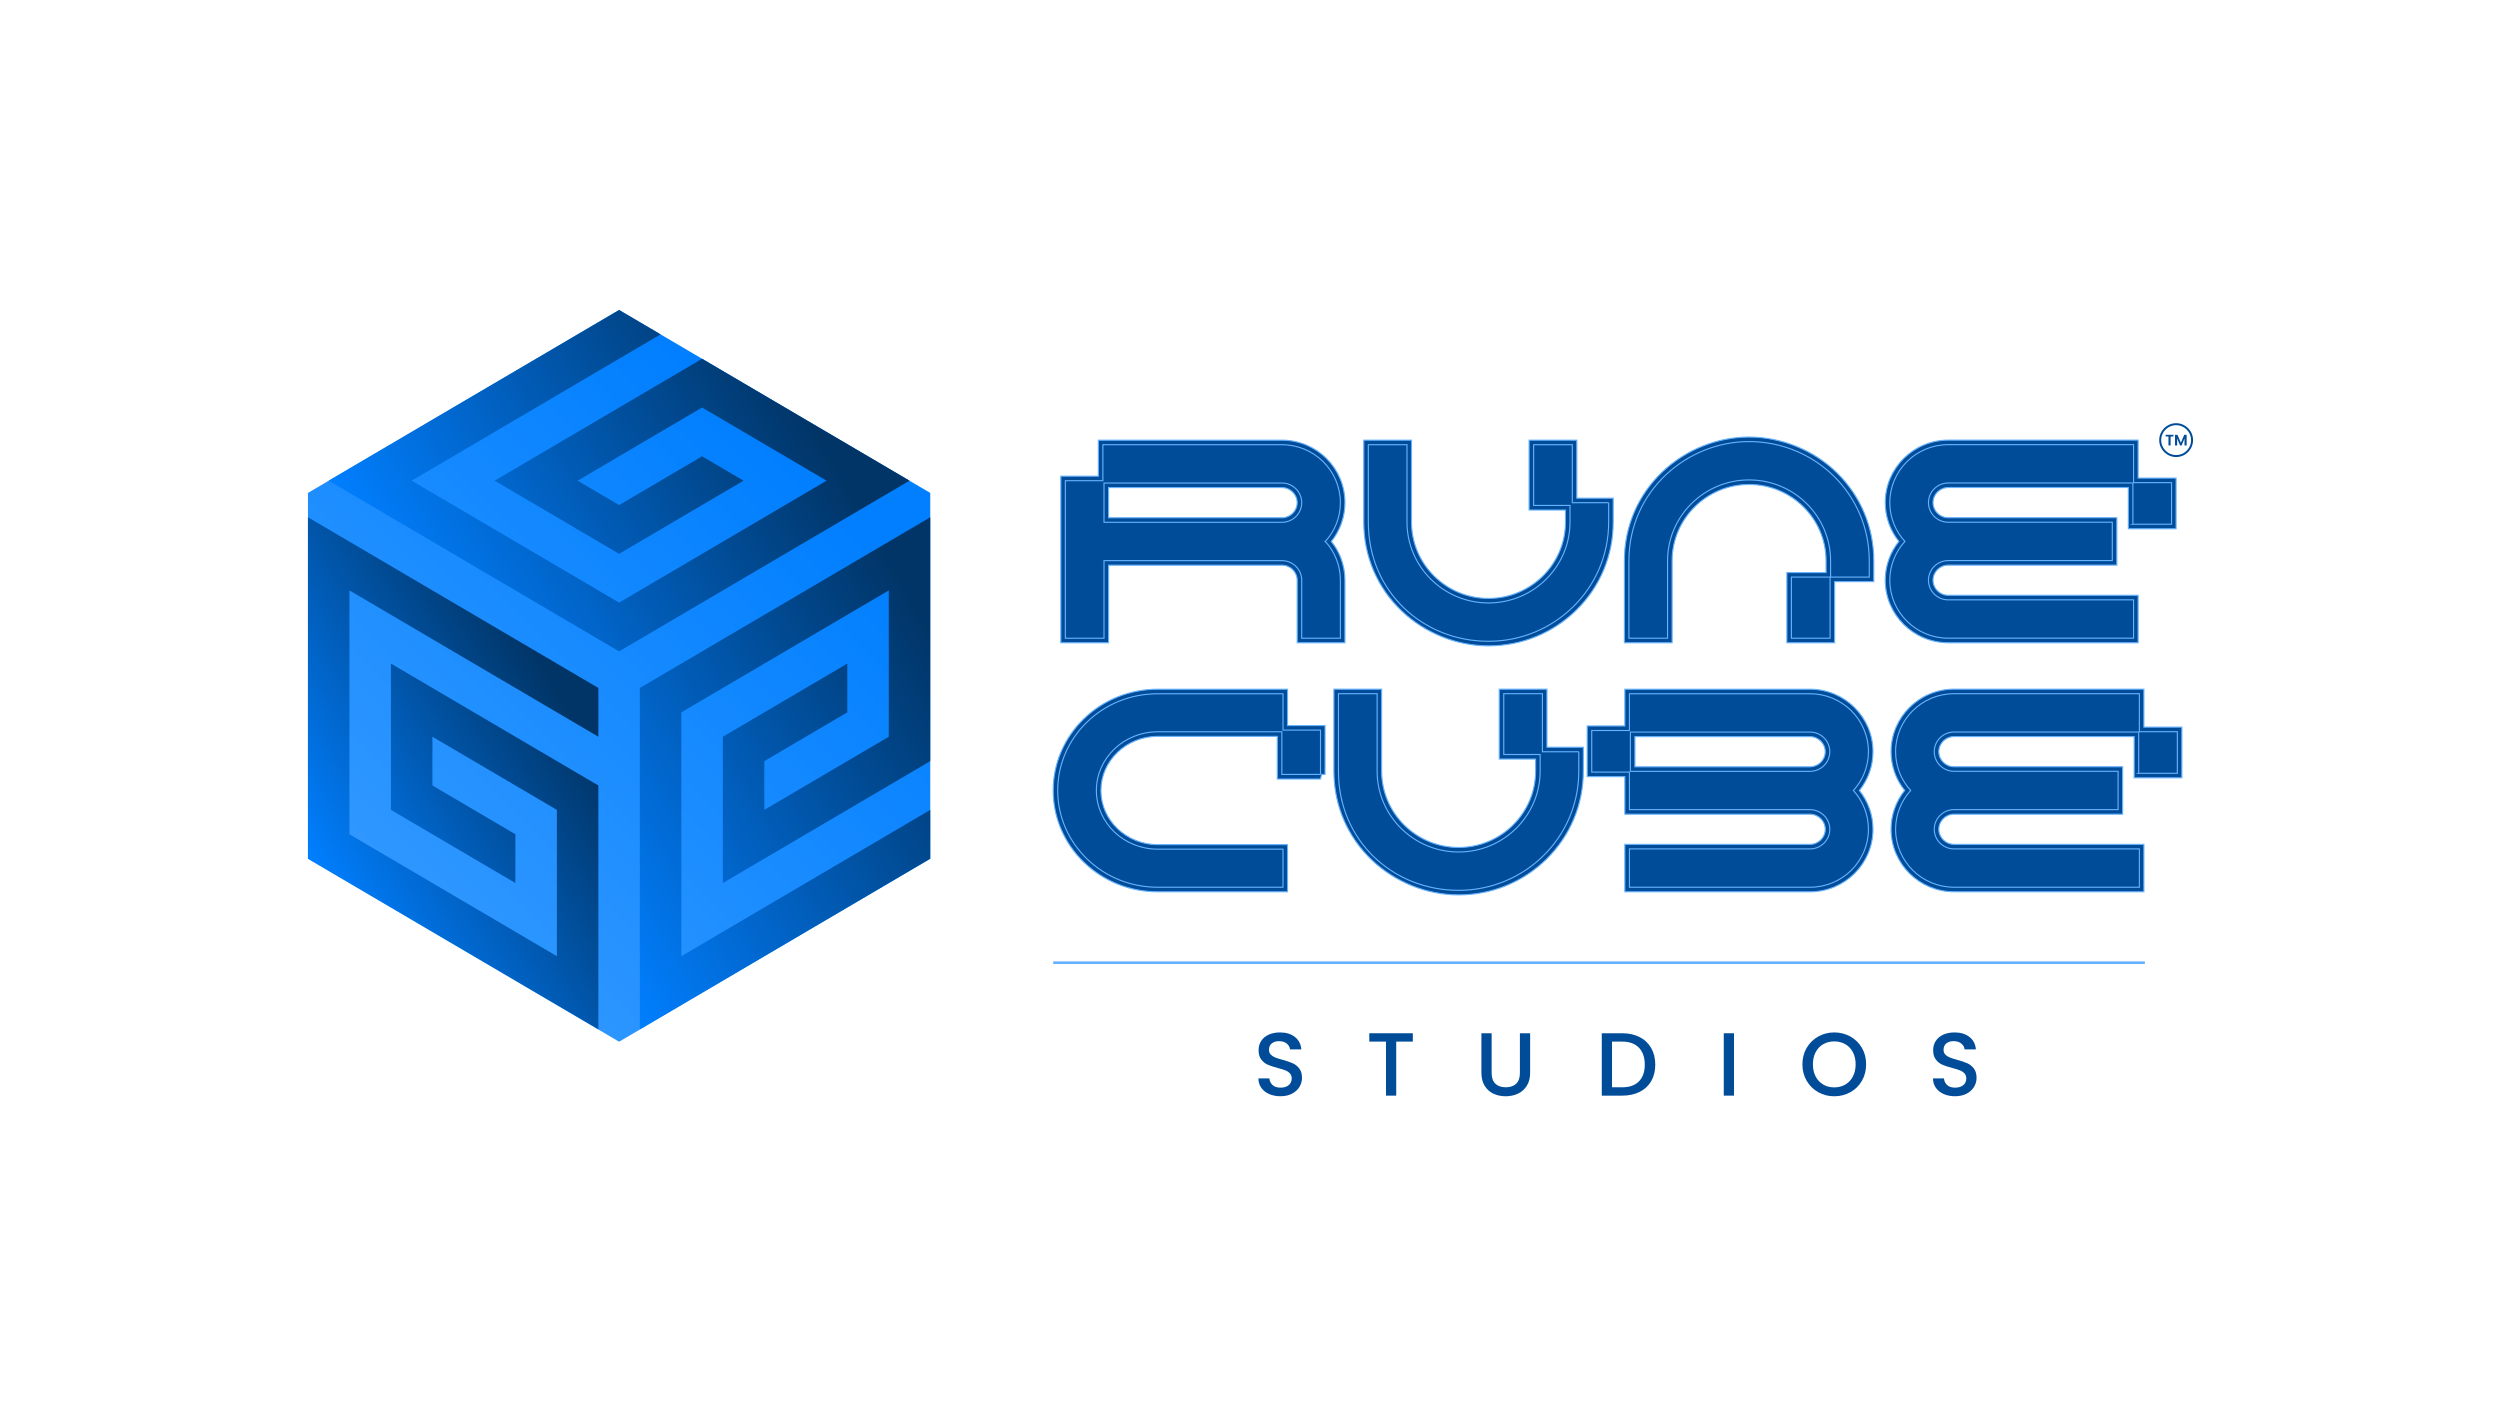 <svg xmlns="http://www.w3.org/2000/svg" xmlns:xlink="http://www.w3.org/1999/xlink" id="Layer_2" data-name="Layer 2" viewBox="0 0 1920 1080"><defs><style>      .cls-1 {        fill: url(#linear-gradient-4);      }      .cls-2 {        fill: url(#linear-gradient-3);      }      .cls-3 {        fill: url(#linear-gradient-2);      }      .cls-4 {        fill: url(#linear-gradient);      }      .cls-5 {        stroke-width: .87px;      }      .cls-5, .cls-6, .cls-7 {        stroke-miterlimit: 10;      }      .cls-5, .cls-8 {        fill: #004c98;      }      .cls-5, .cls-7 {        stroke: #66b2fe;      }      .cls-6 {        stroke: #004c98;        stroke-width: 1.53px;      }      .cls-6, .cls-7 {        fill: none;      }      .cls-7 {        stroke-width: 2.04px;      }    </style><linearGradient id="linear-gradient" x1="285.75" y1="708.78" x2="665.2" y2="329.33" gradientUnits="userSpaceOnUse"><stop offset="0" stop-color="#39f"></stop><stop offset=".89" stop-color="#017fff"></stop></linearGradient><linearGradient id="linear-gradient-2" x1="236" y1="658.57" x2="460.04" y2="529.22" gradientUnits="userSpaceOnUse"><stop offset="0" stop-color="#017fff"></stop><stop offset=".89" stop-color="#013567"></stop></linearGradient><linearGradient id="linear-gradient-3" x1="434.14" y1="691.34" x2="771.71" y2="496.45" xlink:href="#linear-gradient-2"></linearGradient><linearGradient id="linear-gradient-4" x1="308.19" y1="465.74" x2="642.75" y2="272.58" xlink:href="#linear-gradient-2"></linearGradient></defs><g><polygon class="cls-4" points="714.43 659.55 714.43 378.56 475.47 238.07 236.51 378.56 236.51 659.55 475.47 800.04 714.43 659.55"></polygon><g><polygon class="cls-3" points="427.68 509.62 411.75 500.26 395.81 490.89 379.88 481.52 363.95 472.16 348.02 462.8 332.09 453.44 316.16 444.07 300.23 434.71 284.3 425.35 268.36 415.98 252.43 406.62 236.5 397.25 236.5 659.44 252.43 668.8 268.36 678.17 284.3 687.53 300.23 696.9 316.16 706.26 332.09 715.62 348.02 724.99 363.95 734.35 379.89 743.72 395.81 753.08 411.75 762.45 427.68 771.8 443.61 781.17 459.54 790.54 459.54 603.26 443.61 593.89 427.68 584.53 411.75 575.17 411.74 575.17 395.81 565.81 379.89 556.44 379.89 556.44 379.88 556.44 363.95 547.08 348.02 537.71 332.09 528.35 316.16 518.99 300.23 509.62 300.23 621.99 316.16 631.35 316.16 631.35 332.09 640.72 348.02 650.08 363.95 659.44 379.88 668.8 379.89 668.8 395.81 678.17 395.81 640.71 379.88 631.35 363.95 621.98 348.02 612.62 332.09 603.26 332.09 565.81 348.02 575.17 363.95 584.53 379.88 593.89 395.81 603.26 411.75 612.62 411.75 612.63 427.68 621.98 427.68 734.35 411.75 724.99 379.88 706.26 363.95 696.9 348.02 687.54 284.29 650.08 268.36 640.72 268.36 453.44 284.3 462.8 300.23 472.16 316.16 481.53 316.16 481.53 332.09 490.9 348.02 500.26 363.95 509.62 379.88 518.99 395.81 528.34 411.75 537.71 411.75 537.71 427.68 547.08 443.61 556.44 459.54 565.81 459.54 528.34 443.61 518.99 427.68 509.62"></polygon><polygon class="cls-2" points="602.93 575.17 618.85 565.81 634.79 556.44 650.72 547.08 650.72 509.62 634.79 518.99 618.85 528.35 602.93 537.71 586.99 547.08 571.06 556.44 571.06 556.44 555.13 565.81 555.13 678.17 571.06 668.8 586.99 659.44 602.93 650.08 618.85 640.72 634.79 631.35 650.72 621.99 666.65 612.63 682.58 603.26 698.51 593.89 714.44 584.53 714.44 397.25 698.51 406.62 682.58 415.98 666.65 425.35 650.72 434.71 634.78 444.07 618.85 453.44 602.93 462.8 586.99 472.16 571.06 481.52 555.13 490.89 539.19 500.26 523.27 509.62 507.33 518.99 491.4 528.34 491.4 790.54 507.33 781.17 523.27 771.8 539.19 762.45 555.13 753.08 571.06 743.72 571.06 743.72 586.99 734.35 602.92 724.99 618.85 715.62 634.78 706.26 650.72 696.9 666.65 687.53 682.58 678.17 698.51 668.8 714.44 659.44 714.44 621.99 698.51 631.35 682.58 640.72 666.65 650.08 650.72 659.44 634.79 668.8 618.85 678.17 602.93 687.53 602.92 687.53 586.99 696.9 571.06 706.26 539.2 724.99 523.27 734.35 523.27 547.08 539.19 537.71 539.2 537.71 555.13 528.34 571.06 518.99 586.99 509.62 602.93 500.26 618.85 490.9 634.78 481.53 634.79 481.53 650.72 472.16 666.65 462.8 682.58 453.44 682.58 565.81 666.65 575.17 666.65 575.17 650.72 584.53 634.78 593.89 618.85 603.26 602.93 612.62 586.99 621.98 586.99 584.53 602.93 575.17"></polygon><polygon class="cls-1" points="507.34 481.53 523.27 472.16 539.2 462.8 555.13 453.44 571.06 444.08 586.99 434.71 602.92 425.35 602.93 425.35 618.85 415.98 634.79 406.62 650.72 397.26 666.65 387.89 682.58 378.53 698.51 369.16 682.58 359.8 666.65 350.43 650.72 341.07 634.78 331.71 618.85 322.34 602.92 312.98 586.99 303.61 571.06 294.25 555.13 284.89 539.19 275.53 523.27 284.88 507.34 294.25 491.4 303.61 475.47 312.98 459.54 322.34 443.61 331.71 443.61 331.71 427.68 341.07 411.75 350.43 395.81 359.8 379.88 369.16 395.81 378.53 411.75 387.89 427.68 397.25 443.61 406.62 459.54 415.98 475.47 425.35 491.4 415.98 507.34 406.62 523.27 397.25 539.19 387.89 555.13 378.53 571.06 369.16 555.13 359.8 539.2 350.43 523.27 359.8 507.34 369.16 491.4 378.53 475.47 387.89 459.54 378.53 443.61 369.16 459.54 359.8 475.47 350.43 491.4 341.07 507.34 331.71 523.27 322.34 539.2 312.98 555.13 322.34 571.06 331.71 586.99 341.07 602.93 350.43 618.85 359.8 634.79 369.16 618.85 378.53 602.93 387.89 586.99 397.25 571.06 406.62 555.13 415.98 539.2 425.35 523.27 434.71 507.34 444.07 491.4 453.44 475.47 462.8 459.54 453.44 443.61 444.07 427.68 434.71 411.75 425.35 395.81 415.98 379.88 406.62 363.95 397.25 348.02 387.89 332.09 378.53 316.16 369.16 332.09 359.8 348.02 350.43 363.95 341.07 379.88 331.71 395.81 322.34 411.75 312.98 427.68 303.61 443.61 294.25 459.54 284.88 475.47 275.53 491.4 266.16 507.33 256.79 491.4 247.44 475.47 238.07 459.54 247.44 443.61 256.79 427.68 266.16 411.75 275.53 395.81 284.89 379.89 294.25 363.95 303.61 348.02 312.98 332.09 322.34 316.16 331.71 300.23 341.07 284.3 350.43 268.36 359.8 252.43 369.16 268.36 378.53 284.29 387.89 300.23 397.26 316.16 406.62 332.09 415.98 348.02 425.35 363.95 434.71 379.88 444.08 395.81 453.44 411.74 462.8 411.75 462.8 427.68 472.16 443.61 481.53 459.54 490.9 475.47 500.26 491.4 490.9 507.34 481.53"></polygon></g></g><g><g><g><path class="cls-5" d="M996.24,493.62v-47.98c0-6.39-5.25-11.59-11.71-11.59h-133.15v59.57h-36.67v-127.94h28.83v-27.63h140.99c26.68,0,48.38,21.53,48.38,48,0,10.85-3.7,21.32-10.47,29.79,3,3.73,5.39,7.86,7.15,12.29,2.21,5.6,3.32,11.49,3.32,17.51v47.98h-36.67ZM984.75,397.64c6.35-.12,11.48-5.27,11.48-11.59s-5.25-11.59-11.71-11.59h-133.15v23.18h133.38Z"></path><path class="cls-5" d="M1017.85,415.85c3.6,3.95,6.49,8.52,8.49,13.57,1.98,5.03,3.08,10.5,3.08,16.23v44.49h-29.7v-44.49c0-8.32-6.82-15.08-15.2-15.08h-136.64v59.57h-29.7v-120.96h28.83v-27.63h137.51c24.75,0,44.89,19.98,44.89,44.51,0,11.45-4.39,21.91-11.57,29.79h0ZM984.52,401.13c8.37,0,15.2-6.77,15.2-15.08s-6.82-15.08-15.2-15.08h-136.64v30.16h136.64Z"></path><path class="cls-5" d="M1143.16,496.01c-24.33,0-48.53-9.69-66.41-26.58-18.94-17.89-29.37-42.2-29.37-68.45v-62.95h36.66v62.95c0,32.32,26.52,58.61,59.12,58.61s59.12-26.29,59.12-58.61v-9.28h-27.94v-53.67h36.66v44.57h27.94v18.38c0,25.69-10.08,49.7-28.38,67.6-18.08,17.69-42.01,27.43-67.4,27.43Z"></path><path class="cls-5" d="M1235.45,386.08v14.89c0,51.57-42.12,91.54-92.29,91.54s-92.29-37.82-92.29-91.54v-59.46h29.69v59.46c0,34.24,28.08,62.1,62.6,62.1s62.6-27.86,62.6-62.1v-12.77h-27.94v-46.69h29.69v44.57h27.94Z"></path><path class="cls-5" d="M1247.52,493.63v-62.95c0-26.25,10.43-50.56,29.37-68.45,17.88-16.9,42.08-26.58,66.4-26.58s49.33,9.74,67.41,27.43c18.3,17.91,28.38,41.92,28.38,67.61v16.03h-30.09v46.91h-36.66v-53.89h30.09v-9.05c0-32.32-26.52-58.62-59.12-58.62s-59.12,26.29-59.12,58.62v62.95h-36.65Z"></path><path class="cls-5" d="M1343.29,339.13c50.19,0,92.3,39.98,92.3,91.55v12.54h-29.7v-12.54c0-34.24-28.08-62.1-62.6-62.1s-62.6,27.86-62.6,62.1v59.46h-29.68v-59.46c0-53.71,44.64-91.55,92.28-91.55h0ZM1375.8,490.14v-46.92h29.69v46.92h-29.69Z"></path><path class="cls-5" d="M1496.27,493.62c-26.68,0-48.39-21.54-48.39-48.01,0-10.86,3.7-21.33,10.48-29.8-6.78-8.47-10.48-18.94-10.48-29.8,0-26.47,21.71-48.01,48.39-48.01h145.8v29.17h29.16v38.94h-36.66v-31.69h-138.3c-6.46,0-11.72,5.2-11.72,11.59s5.26,11.59,11.72,11.59h129.46v36.42h-129.46c-6.46,0-11.72,5.2-11.72,11.59s5.26,11.59,11.72,11.59h145.8v36.42h-145.8Z"></path><path class="cls-5" d="M1638.06,402.62v-31.69h-141.79c-8.38,0-15.21,6.76-15.21,15.08s6.82,15.08,15.21,15.08h125.97v29.44h-125.97c-8.38,0-15.21,6.76-15.21,15.08s6.82,15.08,15.21,15.08h142.31v29.44h-142.31c-24.76,0-44.9-19.97-44.9-44.52,0-11.45,4.39-21.9,11.57-29.8-7.19-7.9-11.57-18.35-11.57-29.8,0-24.55,20.14-44.52,44.9-44.52h142.31v29.17h29.16v31.96h-29.69Z"></path></g><g><path class="cls-5" d="M889.13,684.89c-21.36,0-41.46-8.04-56.61-22.63-7.4-7.13-13.22-15.45-17.29-24.73-4.23-9.64-6.38-19.88-6.38-30.43s2.15-20.79,6.38-30.43c4.07-9.28,9.89-17.6,17.29-24.73,15.14-14.59,35.25-22.63,56.61-22.63h99.7v27.93h28.8v37.54h-2.67l-.82,3.49h-33.18v-32.76h-91.84c-24.05,0-43.62,18.66-43.62,41.59s19.57,41.59,43.62,41.59h99.7v36.2h-99.7Z"></path><path class="cls-5" d="M1014.15,594.77h-29.69v-32.76h-95.33c-25.97,0-47.11,20.22-47.11,45.08s21.13,45.08,47.11,45.08h96.22v29.23h-96.22c-20.45,0-39.7-7.69-54.19-21.65-7.07-6.82-12.63-14.76-16.52-23.62-4.04-9.2-6.09-18.97-6.09-29.03s2.05-19.83,6.09-29.03c3.89-8.86,9.44-16.8,16.52-23.62,14.49-13.96,33.74-21.65,54.19-21.65h96.22v27.93h28.8v34.06h0Z"></path><path class="cls-5" d="M1120.22,687.27c-24.33,0-48.53-9.69-66.41-26.58-18.94-17.89-29.37-42.2-29.37-68.45v-62.95h36.66v62.95c0,32.32,26.52,58.61,59.12,58.61s59.12-26.29,59.12-58.61v-9.28h-27.94v-53.67h36.66v44.57h27.94v18.38c0,25.69-10.08,49.7-28.38,67.6-18.08,17.69-42.01,27.43-67.4,27.43Z"></path><path class="cls-5" d="M1212.51,577.35v14.89c0,51.57-42.12,91.54-92.29,91.54s-92.29-37.82-92.29-91.54v-59.46h29.69v59.46c0,34.24,28.08,62.1,62.6,62.1s62.6-27.86,62.6-62.1v-12.77h-27.94v-46.69h29.69v44.57h27.94Z"></path><path class="cls-5" d="M1247.89,684.89v-36.41h142.18c6.47,0,11.73-5.2,11.73-11.59s-5.26-11.59-11.73-11.59h-142.18v-28.85h-28.93v-38.93h28.93v-28.2h142.18c26.68,0,48.38,21.53,48.38,48,0,10.85-3.7,21.32-10.47,29.79,6.77,8.46,10.47,18.92,10.47,29.78,0,26.47-21.7,48-48.38,48h-142.18ZM1390.29,588.9c6.36-.12,11.5-5.27,11.5-11.59s-5.26-11.59-11.73-11.59h-134.44v23.18h134.66Z"></path><path class="cls-5" d="M1423.39,607.11c7.19,7.89,11.57,18.34,11.57,29.78,0,24.55-20.12,44.51-44.89,44.51h-138.69v-29.43h138.69c8.39,0,15.21-6.78,15.21-15.08s-6.82-15.08-15.21-15.08h-138.69v-28.85h-28.93v-31.96h28.93v-28.2h138.69c24.77,0,44.89,19.96,44.89,44.51,0,11.44-4.38,21.89-11.57,29.79ZM1390.07,592.39c8.39,0,15.21-6.76,15.21-15.08s-6.82-15.08-15.21-15.08h-137.93v30.16h137.93Z"></path><path class="cls-5" d="M1500.72,684.88c-26.68,0-48.38-21.54-48.38-48.01,0-10.86,3.7-21.33,10.48-29.8-6.78-8.47-10.48-18.94-10.48-29.8,0-26.47,21.71-48.01,48.38-48.01h145.8v29.17h29.16v38.94h-36.66v-31.69h-138.3c-6.46,0-11.72,5.2-11.72,11.59s5.26,11.59,11.72,11.59h129.46v36.42h-129.46c-6.46,0-11.72,5.2-11.72,11.59s5.26,11.59,11.72,11.59h145.8v36.42h-145.8Z"></path><path class="cls-5" d="M1642.51,593.88v-31.69h-141.79c-8.38,0-15.21,6.76-15.21,15.08s6.82,15.08,15.21,15.08h125.97v29.44h-125.97c-8.38,0-15.21,6.76-15.21,15.08s6.82,15.08,15.21,15.08h142.31v29.44h-142.31c-24.76,0-44.9-19.97-44.9-44.52,0-11.45,4.39-21.9,11.57-29.8-7.19-7.9-11.57-18.35-11.57-29.8,0-24.55,20.14-44.52,44.9-44.52h142.31v29.17h29.16v31.96h-29.69Z"></path></g></g><g><path class="cls-8" d="M974.75,840.24c-2.57-1.13-4.6-2.72-6.07-4.79-1.47-2.07-2.21-4.48-2.21-7.24h8.41c.18,2.07,1,3.77,2.45,5.1,1.45,1.33,3.48,2,6.1,2s4.83-.66,6.34-1.96c1.52-1.31,2.27-3,2.27-5.07,0-1.61-.47-2.92-1.41-3.93-.94-1.01-2.11-1.79-3.52-2.34-1.4-.55-3.34-1.15-5.83-1.79-3.13-.83-5.66-1.67-7.62-2.52-1.95-.85-3.62-2.17-5-3.96-1.38-1.79-2.07-4.18-2.07-7.17,0-2.76.69-5.17,2.07-7.24,1.38-2.07,3.31-3.65,5.79-4.76,2.48-1.1,5.35-1.66,8.62-1.66,4.64,0,8.45,1.16,11.41,3.48,2.96,2.32,4.61,5.5,4.93,9.55h-8.69c-.14-1.75-.96-3.24-2.48-4.48-1.52-1.24-3.52-1.86-6-1.86-2.25,0-4.09.57-5.51,1.72-1.43,1.15-2.14,2.8-2.14,4.96,0,1.47.45,2.68,1.34,3.62.9.94,2.03,1.69,3.41,2.24,1.38.55,3.26,1.15,5.65,1.79,3.17.87,5.76,1.75,7.75,2.62,2,.87,3.7,2.22,5.1,4.03,1.4,1.82,2.1,4.24,2.1,7.27,0,2.44-.66,4.73-1.96,6.89-1.31,2.16-3.22,3.9-5.72,5.21-2.51,1.31-5.46,1.96-8.86,1.96-3.22,0-6.11-.56-8.69-1.69Z"></path><path class="cls-8" d="M1085.05,793.54v6.41h-12.75v41.5h-7.86v-41.5h-12.82v-6.41h33.44Z"></path><path class="cls-8" d="M1145.58,793.54v30.54c0,3.63.95,6.37,2.86,8.2,1.91,1.84,4.56,2.76,7.96,2.76s6.12-.92,8.03-2.76c1.91-1.84,2.86-4.57,2.86-8.2v-30.54h7.86v30.4c0,3.91-.85,7.22-2.55,9.93-1.7,2.71-3.98,4.73-6.82,6.07-2.85,1.33-6,2-9.44,2s-6.58-.67-9.41-2c-2.83-1.33-5.07-3.35-6.72-6.07-1.66-2.71-2.48-6.02-2.48-9.93v-30.4h7.86Z"></path><path class="cls-8" d="M1259.22,796.47c3.84,1.95,6.8,4.76,8.89,8.41,2.09,3.65,3.14,7.92,3.14,12.79s-1.05,9.1-3.14,12.68c-2.09,3.58-5.06,6.33-8.89,8.24-3.84,1.91-8.31,2.86-13.41,2.86h-15.65v-47.91h15.65c5.1,0,9.57.98,13.41,2.93ZM1258.71,830.49c2.99-3.03,4.48-7.31,4.48-12.82s-1.49-9.9-4.48-13.03c-2.99-3.12-7.29-4.69-12.89-4.69h-7.79v35.09h7.79c5.61,0,9.9-1.52,12.89-4.55Z"></path><path class="cls-8" d="M1331.71,793.54v47.91h-7.86v-47.91h7.86Z"></path><path class="cls-8" d="M1396.41,838.8c-3.75-2.09-6.71-5.01-8.89-8.76-2.18-3.75-3.27-7.96-3.27-12.65s1.09-8.89,3.27-12.62c2.18-3.72,5.15-6.63,8.89-8.72,3.75-2.09,7.85-3.14,12.3-3.14s8.63,1.05,12.38,3.14c3.75,2.09,6.7,5,8.86,8.72,2.16,3.72,3.24,7.93,3.24,12.62s-1.08,8.9-3.24,12.65c-2.16,3.75-5.11,6.66-8.86,8.76-3.75,2.09-7.87,3.14-12.38,3.14s-8.56-1.04-12.3-3.14ZM1417.2,832.94c2.48-1.45,4.42-3.52,5.83-6.21,1.4-2.69,2.1-5.8,2.1-9.34s-.7-6.64-2.1-9.31c-1.4-2.67-3.34-4.71-5.83-6.14-2.48-1.42-5.31-2.14-8.48-2.14s-6,.71-8.48,2.14c-2.48,1.43-4.42,3.47-5.83,6.14-1.4,2.67-2.1,5.77-2.1,9.31s.7,6.65,2.1,9.34c1.4,2.69,3.34,4.76,5.83,6.21,2.48,1.45,5.31,2.17,8.48,2.17s6-.72,8.48-2.17Z"></path><path class="cls-8" d="M1492.82,840.24c-2.57-1.13-4.6-2.72-6.07-4.79-1.47-2.07-2.21-4.48-2.21-7.24h8.41c.18,2.07,1,3.77,2.45,5.1,1.45,1.33,3.48,2,6.1,2s4.83-.66,6.34-1.96c1.52-1.31,2.27-3,2.27-5.07,0-1.61-.47-2.92-1.41-3.93-.94-1.01-2.11-1.79-3.52-2.34-1.4-.55-3.34-1.15-5.83-1.79-3.13-.83-5.66-1.67-7.62-2.52-1.95-.85-3.62-2.17-5-3.96-1.38-1.79-2.07-4.18-2.07-7.17,0-2.76.69-5.17,2.07-7.24,1.38-2.07,3.31-3.65,5.79-4.76s5.35-1.66,8.62-1.66c4.64,0,8.45,1.16,11.41,3.48,2.96,2.32,4.61,5.5,4.93,9.55h-8.69c-.14-1.75-.96-3.24-2.48-4.48-1.52-1.24-3.52-1.86-6-1.86-2.25,0-4.09.57-5.51,1.72-1.43,1.15-2.14,2.8-2.14,4.96,0,1.47.45,2.68,1.34,3.62.9.94,2.03,1.69,3.41,2.24,1.38.55,3.26,1.15,5.65,1.79,3.17.87,5.76,1.75,7.75,2.62,2,.87,3.7,2.22,5.1,4.03,1.4,1.82,2.1,4.24,2.1,7.27,0,2.44-.66,4.73-1.96,6.89-1.31,2.16-3.22,3.9-5.72,5.21-2.51,1.31-5.46,1.96-8.86,1.96-3.22,0-6.11-.56-8.69-1.69Z"></path></g><line class="cls-7" x1="808.88" y1="739.36" x2="1647.28" y2="739.36"></line><g><g><path class="cls-8" d="M1669.21,333.91v1.33h-2.18v6.87h-1.64v-6.87h-2.18v-1.33h6.01Z"></path><path class="cls-8" d="M1679.34,333.91v8.19h-1.64v-5.33l-2.19,5.33h-1.24l-2.21-5.33v5.33h-1.64v-8.19h1.87l2.61,6.09,2.61-6.09h1.85Z"></path></g><circle class="cls-6" cx="1671.27" cy="338.01" r="12.23"></circle></g></g></svg>